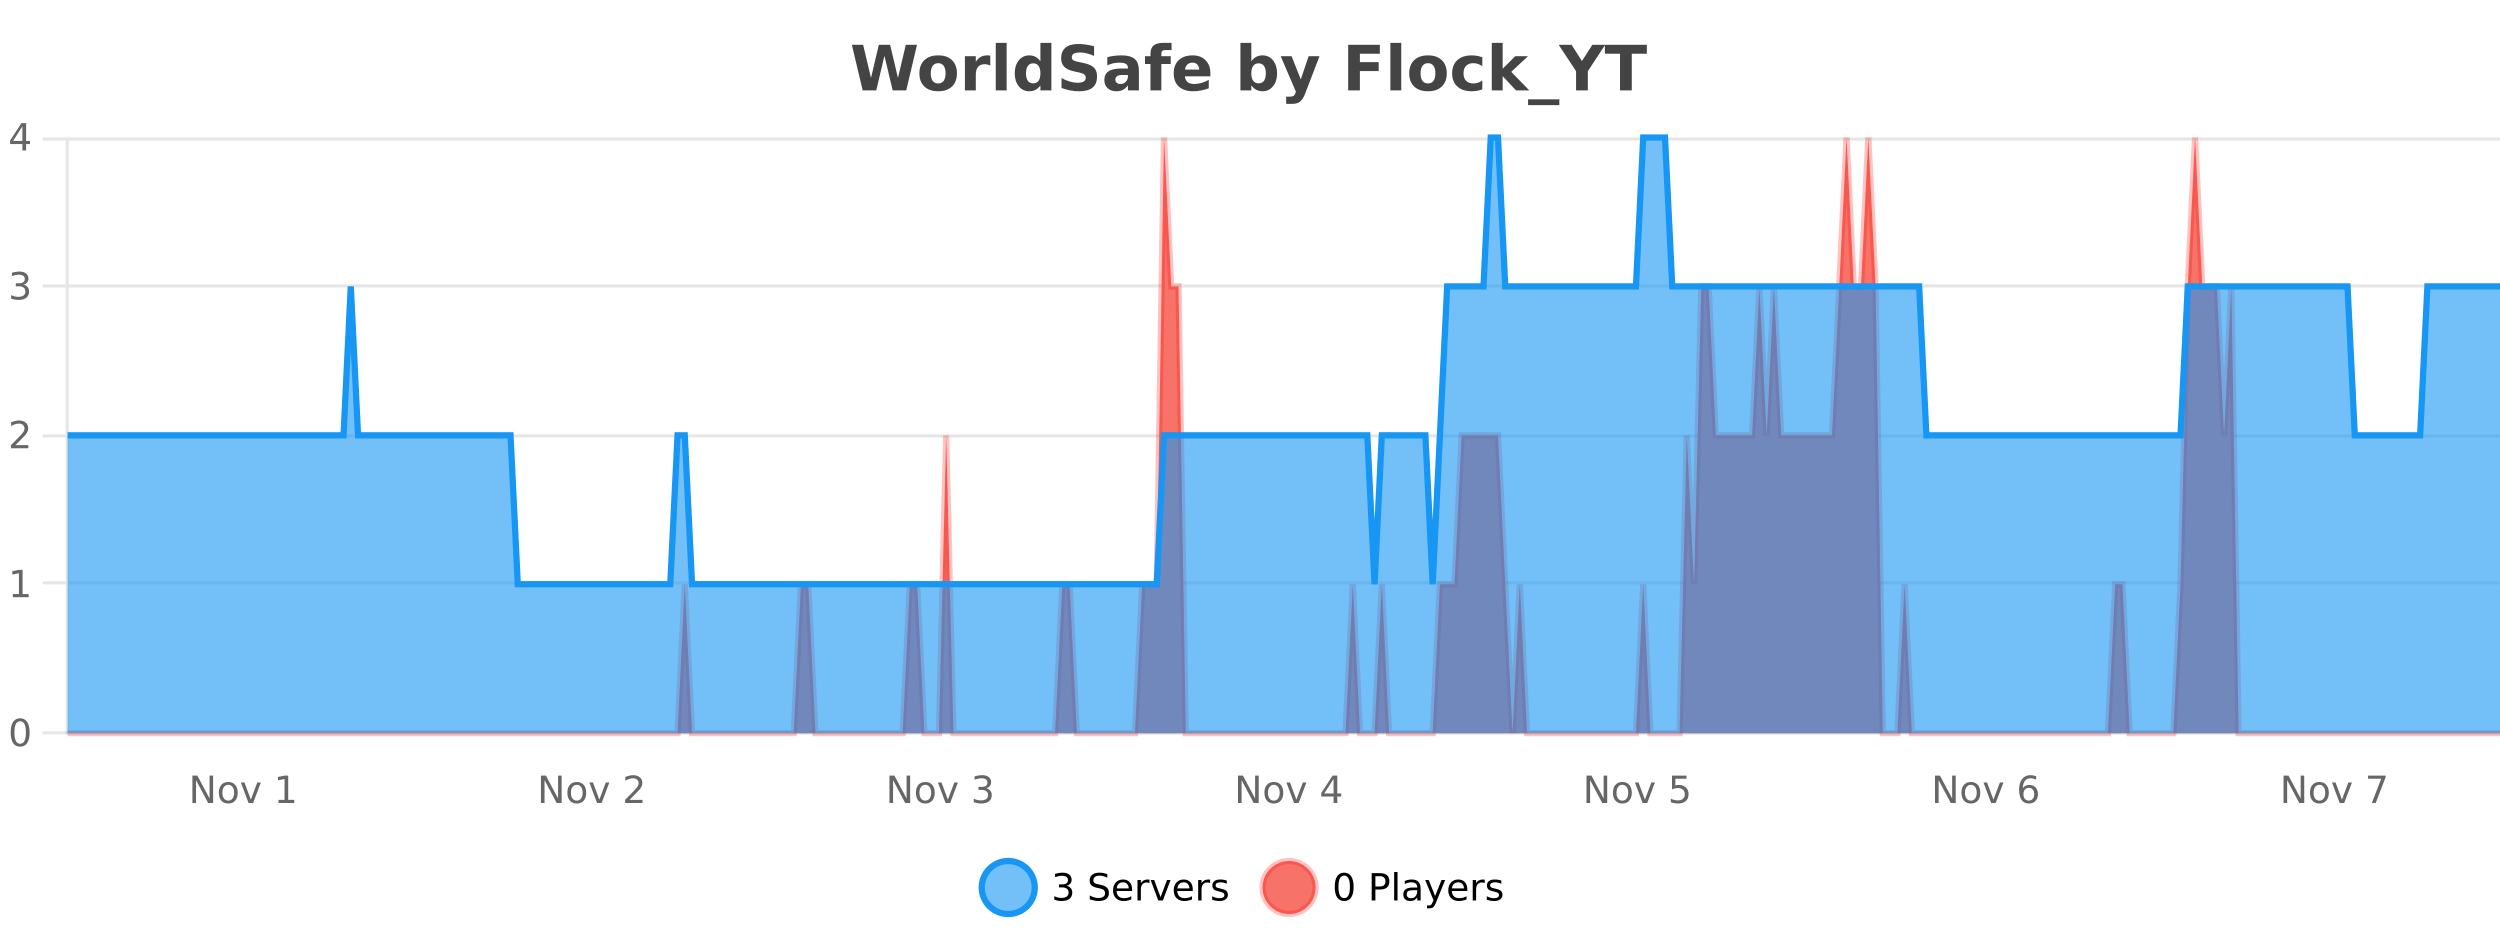 <?xml version="1.0" encoding="UTF-8"?>
<svg xmlns="http://www.w3.org/2000/svg" xmlns:xlink="http://www.w3.org/1999/xlink" width="800pt" height="300pt" viewBox="0 0 800 300" version="1.1">
<defs>
<clipPath id="clip1">
  <path d="M 285 263 L 360 263 L 360 300 L 285 300 Z M 285 263 "/>
</clipPath>
<clipPath id="clip2">
  <path d="M 375 263 L 450 263 L 450 300 L 375 300 Z M 375 263 "/>
</clipPath>
<clipPath id="clip3">
  <path d="M 21.633 44 L 800 44 L 800 234.602 L 21.633 234.602 Z M 21.633 44 "/>
</clipPath>
<clipPath id="clip4">
  <path d="M 20.633 43 L 800 43 L 800 235.602 L 20.633 235.602 Z M 20.633 43 "/>
</clipPath>
<clipPath id="clip5">
  <path d="M 21.633 44 L 800 44 L 800 234.602 L 21.633 234.602 Z M 21.633 44 "/>
</clipPath>
<clipPath id="clip6">
  <path d="M 20.633 43 L 800 43 L 800 216 L 20.633 216 Z M 20.633 43 "/>
</clipPath>
</defs>
<g id="surface2310896">
<rect x="0" y="0" width="800" height="300" style="fill:rgb(100%,100%,100%);fill-opacity:1;stroke:none;"/>
<path style="fill:none;stroke-width:1;stroke-linecap:butt;stroke-linejoin:miter;stroke:rgb(0%,0%,0%);stroke-opacity:0.098;stroke-miterlimit:10;" d="M 22 234.5 L 800 234.5 "/>
<path style="fill:none;stroke-width:1;stroke-linecap:butt;stroke-linejoin:miter;stroke:rgb(0%,0%,0%);stroke-opacity:0.098;stroke-miterlimit:10;" d="M 13.633 234.5 L 21 234.5 "/>
<path style="fill:none;stroke-width:1;stroke-linecap:butt;stroke-linejoin:miter;stroke:rgb(0%,0%,0%);stroke-opacity:0.098;stroke-miterlimit:10;" d="M 22 186.5 L 800 186.5 "/>
<path style="fill:none;stroke-width:1;stroke-linecap:butt;stroke-linejoin:miter;stroke:rgb(0%,0%,0%);stroke-opacity:0.098;stroke-miterlimit:10;" d="M 13.633 186.5 L 21 186.5 "/>
<path style="fill:none;stroke-width:1;stroke-linecap:butt;stroke-linejoin:miter;stroke:rgb(0%,0%,0%);stroke-opacity:0.098;stroke-miterlimit:10;" d="M 22 139.5 L 800 139.5 "/>
<path style="fill:none;stroke-width:1;stroke-linecap:butt;stroke-linejoin:miter;stroke:rgb(0%,0%,0%);stroke-opacity:0.098;stroke-miterlimit:10;" d="M 13.633 139.5 L 21 139.5 "/>
<path style="fill:none;stroke-width:1;stroke-linecap:butt;stroke-linejoin:miter;stroke:rgb(0%,0%,0%);stroke-opacity:0.098;stroke-miterlimit:10;" d="M 22 91.5 L 800 91.5 "/>
<path style="fill:none;stroke-width:1;stroke-linecap:butt;stroke-linejoin:miter;stroke:rgb(0%,0%,0%);stroke-opacity:0.098;stroke-miterlimit:10;" d="M 13.633 91.5 L 21 91.5 "/>
<path style="fill:none;stroke-width:1;stroke-linecap:butt;stroke-linejoin:miter;stroke:rgb(0%,0%,0%);stroke-opacity:0.098;stroke-miterlimit:10;" d="M 22 44.5 L 800 44.5 "/>
<path style="fill:none;stroke-width:1;stroke-linecap:butt;stroke-linejoin:miter;stroke:rgb(0%,0%,0%);stroke-opacity:0.098;stroke-miterlimit:10;" d="M 13.633 44.5 L 21 44.5 "/>
<path style=" stroke:none;fill-rule:nonzero;fill:rgb(9.02%,58.824%,95.294%);fill-opacity:0.6;" d="M 331.121 284 C 331.121 288.688 327.324 292.484 322.637 292.484 C 317.953 292.484 314.152 288.688 314.152 284 C 314.152 279.312 317.953 275.516 322.637 275.516 C 327.324 275.516 331.121 279.312 331.121 284 Z M 331.121 284 "/>
<g clip-path="url(#clip1)" clip-rule="nonzero">
<path style="fill:none;stroke-width:2;stroke-linecap:butt;stroke-linejoin:miter;stroke:rgb(9.02%,58.824%,95.294%);stroke-opacity:1;stroke-miterlimit:10;" d="M 331.121 284 C 331.121 288.688 327.324 292.484 322.637 292.484 C 317.953 292.484 314.152 288.688 314.152 284 C 314.152 279.312 317.953 275.516 322.637 275.516 C 327.324 275.516 331.121 279.312 331.121 284 Z M 331.121 284 "/>
</g>
<path style=" stroke:none;fill-rule:nonzero;fill:rgb(0%,0%,0%);fill-opacity:1;" d="M 341.328 283.438 C 341.891 283.562 342.328 283.82 342.641 284.203 C 342.961 284.578 343.125 285.047 343.125 285.609 C 343.125 286.477 342.828 287.148 342.234 287.625 C 341.641 288.094 340.797 288.328 339.703 288.328 C 339.336 288.328 338.957 288.289 338.562 288.219 C 338.176 288.148 337.781 288.039 337.375 287.891 L 337.375 286.75 C 337.695 286.938 338.051 287.086 338.438 287.188 C 338.832 287.281 339.242 287.328 339.672 287.328 C 340.41 287.328 340.973 287.184 341.359 286.891 C 341.754 286.602 341.953 286.172 341.953 285.609 C 341.953 285.102 341.77 284.699 341.406 284.406 C 341.039 284.117 340.539 283.969 339.906 283.969 L 338.875 283.969 L 338.875 283 L 339.953 283 C 340.523 283 340.969 282.887 341.281 282.656 C 341.594 282.418 341.75 282.078 341.75 281.641 C 341.75 281.195 341.586 280.852 341.266 280.609 C 340.953 280.371 340.5 280.25 339.906 280.25 C 339.57 280.25 339.219 280.289 338.844 280.359 C 338.477 280.422 338.07 280.527 337.625 280.672 L 337.625 279.625 C 338.082 279.5 338.504 279.406 338.891 279.344 C 339.285 279.281 339.656 279.25 340 279.25 C 340.906 279.25 341.617 279.453 342.141 279.859 C 342.66 280.266 342.922 280.82 342.922 281.516 C 342.922 282.008 342.781 282.418 342.5 282.75 C 342.227 283.086 341.836 283.312 341.328 283.438 Z M 354.32 279.688 L 354.32 280.844 C 353.871 280.637 353.445 280.48 353.039 280.375 C 352.641 280.262 352.262 280.203 351.898 280.203 C 351.25 280.203 350.75 280.328 350.398 280.578 C 350.055 280.828 349.883 281.188 349.883 281.656 C 349.883 282.043 349.996 282.336 350.227 282.531 C 350.453 282.73 350.898 282.887 351.555 283 L 352.258 283.156 C 353.141 283.324 353.793 283.621 354.211 284.047 C 354.637 284.465 354.852 285.027 354.852 285.734 C 354.852 286.59 354.562 287.234 353.992 287.672 C 353.43 288.109 352.594 288.328 351.492 288.328 C 351.086 288.328 350.648 288.281 350.18 288.188 C 349.711 288.094 349.227 287.953 348.727 287.766 L 348.727 286.547 C 349.203 286.82 349.672 287.023 350.133 287.156 C 350.602 287.293 351.055 287.359 351.492 287.359 C 352.168 287.359 352.688 287.23 353.055 286.969 C 353.43 286.699 353.617 286.32 353.617 285.828 C 353.617 285.402 353.48 285.07 353.211 284.828 C 352.949 284.578 352.516 284.398 351.914 284.281 L 351.195 284.141 C 350.309 283.965 349.668 283.688 349.273 283.312 C 348.887 282.938 348.695 282.418 348.695 281.75 C 348.695 280.969 348.965 280.359 349.508 279.922 C 350.047 279.477 350.797 279.25 351.758 279.25 C 352.172 279.25 352.59 279.289 353.008 279.359 C 353.434 279.434 353.871 279.543 354.32 279.688 Z M 362.266 284.609 L 362.266 285.125 L 357.297 285.125 C 357.348 285.875 357.57 286.445 357.969 286.828 C 358.375 287.215 358.93 287.406 359.641 287.406 C 360.055 287.406 360.457 287.359 360.844 287.266 C 361.238 287.164 361.629 287.008 362.016 286.797 L 362.016 287.828 C 361.617 287.984 361.219 288.105 360.812 288.188 C 360.406 288.281 359.992 288.328 359.578 288.328 C 358.535 288.328 357.707 288.027 357.094 287.422 C 356.477 286.809 356.172 285.98 356.172 284.938 C 356.172 283.867 356.461 283.016 357.047 282.391 C 357.629 281.758 358.41 281.438 359.391 281.438 C 360.273 281.438 360.973 281.727 361.484 282.297 C 362.004 282.859 362.266 283.633 362.266 284.609 Z M 361.188 284.281 C 361.176 283.699 361.008 283.23 360.688 282.875 C 360.363 282.523 359.938 282.344 359.406 282.344 C 358.801 282.344 358.316 282.516 357.953 282.859 C 357.598 283.203 357.395 283.684 357.344 284.297 Z M 367.836 282.594 C 367.711 282.531 367.574 282.484 367.43 282.453 C 367.293 282.414 367.137 282.391 366.961 282.391 C 366.355 282.391 365.887 282.59 365.555 282.984 C 365.23 283.383 365.07 283.953 365.07 284.703 L 365.07 288.156 L 363.992 288.156 L 363.992 281.594 L 365.07 281.594 L 365.07 282.609 C 365.297 282.215 365.594 281.922 365.961 281.734 C 366.324 281.539 366.766 281.438 367.289 281.438 C 367.359 281.438 367.438 281.445 367.523 281.453 C 367.617 281.465 367.715 281.48 367.82 281.5 Z M 368.195 281.594 L 369.336 281.594 L 371.383 287.094 L 373.445 281.594 L 374.586 281.594 L 372.117 288.156 L 370.648 288.156 Z M 381.688 284.609 L 381.688 285.125 L 376.719 285.125 C 376.77 285.875 376.992 286.445 377.391 286.828 C 377.797 287.215 378.352 287.406 379.062 287.406 C 379.477 287.406 379.879 287.359 380.266 287.266 C 380.66 287.164 381.051 287.008 381.438 286.797 L 381.438 287.828 C 381.039 287.984 380.641 288.105 380.234 288.188 C 379.828 288.281 379.414 288.328 379 288.328 C 377.957 288.328 377.129 288.027 376.516 287.422 C 375.898 286.809 375.594 285.98 375.594 284.938 C 375.594 283.867 375.883 283.016 376.469 282.391 C 377.051 281.758 377.832 281.438 378.812 281.438 C 379.695 281.438 380.395 281.727 380.906 282.297 C 381.426 282.859 381.688 283.633 381.688 284.609 Z M 380.609 284.281 C 380.598 283.699 380.43 283.23 380.109 282.875 C 379.785 282.523 379.359 282.344 378.828 282.344 C 378.223 282.344 377.738 282.516 377.375 282.859 C 377.02 283.203 376.816 283.684 376.766 284.297 Z M 387.258 282.594 C 387.133 282.531 386.996 282.484 386.852 282.453 C 386.715 282.414 386.559 282.391 386.383 282.391 C 385.777 282.391 385.309 282.59 384.977 282.984 C 384.652 283.383 384.492 283.953 384.492 284.703 L 384.492 288.156 L 383.414 288.156 L 383.414 281.594 L 384.492 281.594 L 384.492 282.609 C 384.719 282.215 385.016 281.922 385.383 281.734 C 385.746 281.539 386.188 281.438 386.711 281.438 C 386.781 281.438 386.859 281.445 386.945 281.453 C 387.039 281.465 387.137 281.48 387.242 281.5 Z M 392.562 281.781 L 392.562 282.812 C 392.258 282.656 391.941 282.543 391.609 282.469 C 391.285 282.387 390.945 282.344 390.594 282.344 C 390.062 282.344 389.66 282.43 389.391 282.594 C 389.117 282.75 388.984 282.996 388.984 283.328 C 388.984 283.578 389.078 283.777 389.266 283.922 C 389.461 284.059 389.852 284.188 390.438 284.312 L 390.797 284.406 C 391.566 284.562 392.113 284.793 392.438 285.094 C 392.758 285.398 392.922 285.812 392.922 286.344 C 392.922 286.961 392.676 287.445 392.188 287.797 C 391.707 288.152 391.047 288.328 390.203 288.328 C 389.848 288.328 389.477 288.289 389.094 288.219 C 388.719 288.156 388.32 288.059 387.906 287.922 L 387.906 286.797 C 388.301 287.008 388.691 287.164 389.078 287.266 C 389.461 287.371 389.848 287.422 390.234 287.422 C 390.734 287.422 391.117 287.34 391.391 287.172 C 391.672 286.996 391.812 286.746 391.812 286.422 C 391.812 286.133 391.711 285.906 391.516 285.75 C 391.316 285.594 390.883 285.445 390.219 285.297 L 389.844 285.219 C 389.176 285.074 388.691 284.855 388.391 284.562 C 388.098 284.273 387.953 283.875 387.953 283.375 C 387.953 282.75 388.172 282.273 388.609 281.938 C 389.047 281.605 389.664 281.438 390.469 281.438 C 390.863 281.438 391.238 281.469 391.594 281.531 C 391.945 281.586 392.27 281.668 392.562 281.781 Z M 332.637 277.016 "/>
<path style=" stroke:none;fill-rule:nonzero;fill:rgb(96.863%,44.706%,40.784%);fill-opacity:1;" d="M 420.988 284 C 420.988 288.688 417.191 292.484 412.504 292.484 C 407.82 292.484 404.02 288.688 404.02 284 C 404.02 279.312 407.82 275.516 412.504 275.516 C 417.191 275.516 420.988 279.312 420.988 284 Z M 420.988 284 "/>
<g clip-path="url(#clip2)" clip-rule="nonzero">
<path style="fill:none;stroke-width:2;stroke-linecap:butt;stroke-linejoin:miter;stroke:rgb(100%,4.706%,0%);stroke-opacity:0.247;stroke-miterlimit:10;" d="M 420.988 284 C 420.988 288.688 417.191 292.484 412.504 292.484 C 407.82 292.484 404.02 288.688 404.02 284 C 404.02 279.312 407.82 275.516 412.504 275.516 C 417.191 275.516 420.988 279.312 420.988 284 Z M 420.988 284 "/>
</g>
<path style=" stroke:none;fill-rule:nonzero;fill:rgb(0%,0%,0%);fill-opacity:1;" d="M 430.133 280.188 C 429.527 280.188 429.07 280.492 428.758 281.094 C 428.453 281.688 428.305 282.59 428.305 283.797 C 428.305 284.996 428.453 285.898 428.758 286.5 C 429.07 287.094 429.527 287.391 430.133 287.391 C 430.746 287.391 431.203 287.094 431.508 286.5 C 431.82 285.898 431.977 284.996 431.977 283.797 C 431.977 282.59 431.82 281.688 431.508 281.094 C 431.203 280.492 430.746 280.188 430.133 280.188 Z M 430.133 279.25 C 431.109 279.25 431.859 279.641 432.383 280.422 C 432.902 281.195 433.164 282.32 433.164 283.797 C 433.164 285.266 432.902 286.391 432.383 287.172 C 431.859 287.945 431.109 288.328 430.133 288.328 C 429.152 288.328 428.402 287.945 427.883 287.172 C 427.371 286.391 427.117 285.266 427.117 283.797 C 427.117 282.32 427.371 281.195 427.883 280.422 C 428.402 279.641 429.152 279.25 430.133 279.25 Z M 440.125 280.375 L 440.125 283.672 L 441.609 283.672 C 442.16 283.672 442.586 283.531 442.891 283.25 C 443.191 282.961 443.344 282.547 443.344 282.016 C 443.344 281.496 443.191 281.094 442.891 280.812 C 442.586 280.523 442.16 280.375 441.609 280.375 Z M 438.938 279.406 L 441.609 279.406 C 442.598 279.406 443.344 279.633 443.844 280.078 C 444.344 280.516 444.594 281.164 444.594 282.016 C 444.594 282.883 444.344 283.539 443.844 283.984 C 443.344 284.422 442.598 284.641 441.609 284.641 L 440.125 284.641 L 440.125 288.156 L 438.938 288.156 Z M 446.129 279.031 L 447.207 279.031 L 447.207 288.156 L 446.129 288.156 Z M 452.445 284.859 C 451.578 284.859 450.977 284.961 450.633 285.156 C 450.297 285.355 450.133 285.695 450.133 286.172 C 450.133 286.559 450.258 286.867 450.508 287.094 C 450.766 287.312 451.109 287.422 451.539 287.422 C 452.141 287.422 452.621 287.215 452.977 286.797 C 453.34 286.371 453.523 285.805 453.523 285.094 L 453.523 284.859 Z M 454.602 284.406 L 454.602 288.156 L 453.523 288.156 L 453.523 287.156 C 453.273 287.555 452.965 287.852 452.602 288.047 C 452.234 288.234 451.789 288.328 451.258 288.328 C 450.578 288.328 450.043 288.141 449.648 287.766 C 449.25 287.383 449.055 286.875 449.055 286.25 C 449.055 285.512 449.297 284.953 449.789 284.578 C 450.289 284.203 451.027 284.016 452.008 284.016 L 453.523 284.016 L 453.523 283.906 C 453.523 283.406 453.355 283.023 453.023 282.75 C 452.699 282.48 452.246 282.344 451.664 282.344 C 451.289 282.344 450.918 282.391 450.555 282.484 C 450.199 282.578 449.859 282.715 449.539 282.891 L 449.539 281.891 C 449.934 281.734 450.312 281.621 450.68 281.547 C 451.055 281.477 451.418 281.438 451.773 281.438 C 452.719 281.438 453.43 281.684 453.898 282.172 C 454.367 282.664 454.602 283.406 454.602 284.406 Z M 459.551 288.766 C 459.246 289.547 458.949 290.055 458.66 290.297 C 458.367 290.535 457.98 290.656 457.504 290.656 L 456.645 290.656 L 456.645 289.75 L 457.27 289.75 C 457.57 289.75 457.801 289.676 457.957 289.531 C 458.121 289.395 458.305 289.066 458.504 288.547 L 458.707 288.047 L 456.051 281.594 L 457.191 281.594 L 459.238 286.719 L 461.301 281.594 L 462.441 281.594 Z M 469.543 284.609 L 469.543 285.125 L 464.574 285.125 C 464.625 285.875 464.848 286.445 465.246 286.828 C 465.652 287.215 466.207 287.406 466.918 287.406 C 467.332 287.406 467.734 287.359 468.121 287.266 C 468.516 287.164 468.906 287.008 469.293 286.797 L 469.293 287.828 C 468.895 287.984 468.496 288.105 468.09 288.188 C 467.684 288.281 467.27 288.328 466.855 288.328 C 465.812 288.328 464.984 288.027 464.371 287.422 C 463.754 286.809 463.449 285.98 463.449 284.938 C 463.449 283.867 463.738 283.016 464.324 282.391 C 464.906 281.758 465.688 281.438 466.668 281.438 C 467.551 281.438 468.25 281.727 468.762 282.297 C 469.281 282.859 469.543 283.633 469.543 284.609 Z M 468.465 284.281 C 468.453 283.699 468.285 283.23 467.965 282.875 C 467.641 282.523 467.215 282.344 466.684 282.344 C 466.078 282.344 465.594 282.516 465.23 282.859 C 464.875 283.203 464.672 283.684 464.621 284.297 Z M 475.113 282.594 C 474.988 282.531 474.852 282.484 474.707 282.453 C 474.57 282.414 474.414 282.391 474.238 282.391 C 473.633 282.391 473.164 282.59 472.832 282.984 C 472.508 283.383 472.348 283.953 472.348 284.703 L 472.348 288.156 L 471.27 288.156 L 471.27 281.594 L 472.348 281.594 L 472.348 282.609 C 472.574 282.215 472.871 281.922 473.238 281.734 C 473.602 281.539 474.043 281.438 474.566 281.438 C 474.637 281.438 474.715 281.445 474.801 281.453 C 474.895 281.465 474.992 281.48 475.098 281.5 Z M 480.422 281.781 L 480.422 282.812 C 480.117 282.656 479.801 282.543 479.469 282.469 C 479.145 282.387 478.805 282.344 478.453 282.344 C 477.922 282.344 477.52 282.43 477.25 282.594 C 476.977 282.75 476.844 282.996 476.844 283.328 C 476.844 283.578 476.938 283.777 477.125 283.922 C 477.32 284.059 477.711 284.188 478.297 284.312 L 478.656 284.406 C 479.426 284.562 479.973 284.793 480.297 285.094 C 480.617 285.398 480.781 285.812 480.781 286.344 C 480.781 286.961 480.535 287.445 480.047 287.797 C 479.566 288.152 478.906 288.328 478.062 288.328 C 477.707 288.328 477.336 288.289 476.953 288.219 C 476.578 288.156 476.18 288.059 475.766 287.922 L 475.766 286.797 C 476.16 287.008 476.551 287.164 476.938 287.266 C 477.32 287.371 477.707 287.422 478.094 287.422 C 478.594 287.422 478.977 287.34 479.25 287.172 C 479.531 286.996 479.672 286.746 479.672 286.422 C 479.672 286.133 479.57 285.906 479.375 285.75 C 479.176 285.594 478.742 285.445 478.078 285.297 L 477.703 285.219 C 477.035 285.074 476.551 284.855 476.25 284.562 C 475.957 284.273 475.812 283.875 475.812 283.375 C 475.812 282.75 476.031 282.273 476.469 281.938 C 476.906 281.605 477.523 281.438 478.328 281.438 C 478.723 281.438 479.098 281.469 479.453 281.531 C 479.805 281.586 480.129 281.668 480.422 281.781 Z M 422.504 277.016 "/>
<path style=" stroke:none;fill-rule:nonzero;fill:rgb(26.667%,26.667%,26.667%);fill-opacity:1;" d="M 272.594 14.344 L 276.203 14.344 L 278.719 24.938 L 281.219 14.344 L 284.844 14.344 L 287.344 24.938 L 289.859 14.344 L 293.438 14.344 L 290 28.922 L 285.656 28.922 L 283.016 17.844 L 280.406 28.922 L 276.062 28.922 Z M 300.238 20.219 C 299.457 20.219 298.863 20.5 298.457 21.062 C 298.051 21.617 297.848 22.418 297.848 23.469 C 297.848 24.512 298.051 25.312 298.457 25.875 C 298.863 26.43 299.457 26.703 300.238 26.703 C 300.996 26.703 301.574 26.43 301.973 25.875 C 302.379 25.312 302.582 24.512 302.582 23.469 C 302.582 22.418 302.379 21.617 301.973 21.062 C 301.574 20.5 300.996 20.219 300.238 20.219 Z M 300.238 17.719 C 302.113 17.719 303.574 18.23 304.629 19.25 C 305.691 20.262 306.223 21.668 306.223 23.469 C 306.223 25.262 305.691 26.668 304.629 27.688 C 303.574 28.699 302.113 29.203 300.238 29.203 C 298.34 29.203 296.863 28.699 295.801 27.688 C 294.738 26.668 294.207 25.262 294.207 23.469 C 294.207 21.668 294.738 20.262 295.801 19.25 C 296.863 18.23 298.34 17.719 300.238 17.719 Z M 316.898 20.969 C 316.586 20.824 316.277 20.719 315.977 20.656 C 315.672 20.586 315.371 20.547 315.07 20.547 C 314.164 20.547 313.465 20.836 312.977 21.406 C 312.496 21.98 312.258 22.805 312.258 23.875 L 312.258 28.922 L 308.773 28.922 L 308.773 17.984 L 312.258 17.984 L 312.258 19.781 C 312.703 19.062 313.219 18.543 313.805 18.219 C 314.387 17.887 315.086 17.719 315.898 17.719 C 316.023 17.719 316.152 17.727 316.289 17.734 C 316.422 17.746 316.621 17.766 316.883 17.797 Z M 318.641 13.719 L 322.125 13.719 L 322.125 28.922 L 318.641 28.922 Z M 332.93 19.578 L 332.93 13.719 L 336.445 13.719 L 336.445 28.922 L 332.93 28.922 L 332.93 27.344 C 332.449 27.992 331.918 28.465 331.336 28.766 C 330.75 29.055 330.078 29.203 329.32 29.203 C 327.977 29.203 326.871 28.668 326.008 27.594 C 325.141 26.523 324.711 25.148 324.711 23.469 C 324.711 21.781 325.141 20.402 326.008 19.328 C 326.871 18.258 327.977 17.719 329.32 17.719 C 330.078 17.719 330.75 17.871 331.336 18.172 C 331.918 18.477 332.449 18.945 332.93 19.578 Z M 330.617 26.672 C 331.367 26.672 331.938 26.402 332.336 25.859 C 332.73 25.309 332.93 24.512 332.93 23.469 C 332.93 22.43 332.73 21.637 332.336 21.094 C 331.938 20.543 331.367 20.266 330.617 20.266 C 329.875 20.266 329.309 20.543 328.914 21.094 C 328.516 21.637 328.32 22.43 328.32 23.469 C 328.32 24.512 328.516 25.309 328.914 25.859 C 329.309 26.402 329.875 26.672 330.617 26.672 Z M 350.109 14.797 L 350.109 17.891 C 349.305 17.527 348.523 17.258 347.766 17.078 C 347.004 16.891 346.285 16.797 345.609 16.797 C 344.711 16.797 344.047 16.922 343.609 17.172 C 343.18 17.422 342.969 17.809 342.969 18.328 C 342.969 18.715 343.113 19.016 343.406 19.234 C 343.695 19.453 344.223 19.641 344.984 19.797 L 346.578 20.125 C 348.203 20.449 349.352 20.945 350.031 21.609 C 350.719 22.277 351.062 23.219 351.062 24.438 C 351.062 26.043 350.582 27.242 349.625 28.031 C 348.676 28.812 347.223 29.203 345.266 29.203 C 344.336 29.203 343.406 29.113 342.469 28.938 C 341.539 28.762 340.613 28.5 339.688 28.156 L 339.688 24.984 C 340.613 25.484 341.508 25.859 342.375 26.109 C 343.25 26.359 344.094 26.484 344.906 26.484 C 345.727 26.484 346.352 26.352 346.781 26.078 C 347.219 25.797 347.438 25.402 347.438 24.891 C 347.438 24.445 347.285 24.094 346.984 23.844 C 346.691 23.594 346.102 23.371 345.219 23.172 L 343.766 22.859 C 342.305 22.547 341.238 22.055 340.562 21.375 C 339.895 20.688 339.562 19.762 339.562 18.594 C 339.562 17.148 340.031 16.031 340.969 15.25 C 341.906 14.469 343.254 14.078 345.016 14.078 C 345.816 14.078 346.641 14.141 347.484 14.266 C 348.328 14.383 349.203 14.559 350.109 14.797 Z M 359.105 24 C 358.375 24 357.828 24.125 357.465 24.375 C 357.098 24.617 356.918 24.98 356.918 25.469 C 356.918 25.906 357.062 26.25 357.355 26.5 C 357.656 26.75 358.066 26.875 358.59 26.875 C 359.246 26.875 359.797 26.641 360.246 26.172 C 360.703 25.703 360.934 25.117 360.934 24.406 L 360.934 24 Z M 364.449 22.688 L 364.449 28.922 L 360.934 28.922 L 360.934 27.297 C 360.465 27.965 359.934 28.449 359.34 28.75 C 358.754 29.051 358.043 29.203 357.199 29.203 C 356.074 29.203 355.156 28.875 354.449 28.219 C 353.738 27.555 353.387 26.695 353.387 25.641 C 353.387 24.359 353.824 23.422 354.699 22.828 C 355.582 22.227 356.973 21.922 358.871 21.922 L 360.934 21.922 L 360.934 21.641 C 360.934 21.09 360.715 20.688 360.277 20.438 C 359.84 20.18 359.156 20.047 358.23 20.047 C 357.48 20.047 356.781 20.125 356.137 20.281 C 355.488 20.43 354.891 20.648 354.34 20.938 L 354.34 18.281 C 355.09 18.094 355.84 17.953 356.59 17.859 C 357.348 17.766 358.109 17.719 358.871 17.719 C 360.84 17.719 362.262 18.109 363.137 18.891 C 364.012 19.664 364.449 20.93 364.449 22.688 Z M 374.898 13.719 L 374.898 16.016 L 372.961 16.016 C 372.469 16.016 372.125 16.109 371.93 16.297 C 371.73 16.477 371.633 16.781 371.633 17.219 L 371.633 17.984 L 374.633 17.984 L 374.633 20.484 L 371.633 20.484 L 371.633 28.922 L 368.148 28.922 L 368.148 20.484 L 366.398 20.484 L 366.398 17.984 L 368.148 17.984 L 368.148 17.219 C 368.148 16.031 368.477 15.152 369.133 14.578 C 369.797 14.008 370.828 13.719 372.227 13.719 Z M 387.32 23.422 L 387.32 24.422 L 379.148 24.422 C 379.23 25.246 379.527 25.859 380.039 26.266 C 380.547 26.672 381.258 26.875 382.164 26.875 C 382.902 26.875 383.656 26.766 384.43 26.547 C 385.199 26.328 385.992 26 386.805 25.562 L 386.805 28.25 C 385.98 28.562 385.152 28.797 384.32 28.953 C 383.496 29.117 382.672 29.203 381.852 29.203 C 379.871 29.203 378.328 28.703 377.227 27.703 C 376.133 26.695 375.586 25.281 375.586 23.469 C 375.586 21.68 376.121 20.273 377.195 19.25 C 378.277 18.23 379.762 17.719 381.648 17.719 C 383.367 17.719 384.742 18.242 385.773 19.281 C 386.805 20.312 387.32 21.695 387.32 23.422 Z M 383.727 22.266 C 383.727 21.602 383.531 21.062 383.148 20.656 C 382.762 20.25 382.258 20.047 381.633 20.047 C 380.953 20.047 380.402 20.242 379.977 20.625 C 379.559 21 379.297 21.547 379.195 22.266 Z M 402.75 26.672 C 403.5 26.672 404.07 26.402 404.469 25.859 C 404.863 25.309 405.062 24.512 405.062 23.469 C 405.062 22.43 404.863 21.637 404.469 21.094 C 404.07 20.543 403.5 20.266 402.75 20.266 C 402 20.266 401.422 20.543 401.016 21.094 C 400.617 21.637 400.422 22.43 400.422 23.469 C 400.422 24.5 400.617 25.293 401.016 25.844 C 401.422 26.398 402 26.672 402.75 26.672 Z M 400.422 19.578 C 400.91 18.945 401.445 18.477 402.031 18.172 C 402.613 17.871 403.285 17.719 404.047 17.719 C 405.398 17.719 406.508 18.258 407.375 19.328 C 408.238 20.402 408.672 21.781 408.672 23.469 C 408.672 25.148 408.238 26.523 407.375 27.594 C 406.508 28.668 405.398 29.203 404.047 29.203 C 403.285 29.203 402.613 29.051 402.031 28.75 C 401.445 28.449 400.91 27.98 400.422 27.344 L 400.422 28.922 L 396.938 28.922 L 396.938 13.719 L 400.422 13.719 Z M 409.82 17.984 L 413.305 17.984 L 416.258 25.406 L 418.758 17.984 L 422.242 17.984 L 417.648 29.953 C 417.188 31.172 416.648 32.02 416.023 32.5 C 415.406 32.988 414.602 33.234 413.602 33.234 L 411.57 33.234 L 411.57 30.938 L 412.664 30.938 C 413.258 30.938 413.688 30.844 413.961 30.656 C 414.23 30.469 414.438 30.129 414.586 29.641 L 414.695 29.344 Z M 431.414 14.344 L 441.555 14.344 L 441.555 17.188 L 435.164 17.188 L 435.164 19.891 L 441.18 19.891 L 441.18 22.734 L 435.164 22.734 L 435.164 28.922 L 431.414 28.922 Z M 444.918 13.719 L 448.402 13.719 L 448.402 28.922 L 444.918 28.922 Z M 456.977 20.219 C 456.195 20.219 455.602 20.5 455.195 21.062 C 454.789 21.617 454.586 22.418 454.586 23.469 C 454.586 24.512 454.789 25.312 455.195 25.875 C 455.602 26.43 456.195 26.703 456.977 26.703 C 457.734 26.703 458.312 26.43 458.711 25.875 C 459.117 25.312 459.32 24.512 459.32 23.469 C 459.32 22.418 459.117 21.617 458.711 21.062 C 458.312 20.5 457.734 20.219 456.977 20.219 Z M 456.977 17.719 C 458.852 17.719 460.312 18.23 461.367 19.25 C 462.43 20.262 462.961 21.668 462.961 23.469 C 462.961 25.262 462.43 26.668 461.367 27.688 C 460.312 28.699 458.852 29.203 456.977 29.203 C 455.078 29.203 453.602 28.699 452.539 27.688 C 451.477 26.668 450.945 25.262 450.945 23.469 C 450.945 21.668 451.477 20.262 452.539 19.25 C 453.602 18.23 455.078 17.719 456.977 17.719 Z M 474.344 18.328 L 474.344 21.172 C 473.875 20.852 473.398 20.609 472.922 20.453 C 472.441 20.297 471.941 20.219 471.422 20.219 C 470.453 20.219 469.691 20.508 469.141 21.078 C 468.598 21.641 468.328 22.438 468.328 23.469 C 468.328 24.492 468.598 25.289 469.141 25.859 C 469.691 26.422 470.453 26.703 471.422 26.703 C 471.973 26.703 472.492 26.625 472.984 26.469 C 473.473 26.305 473.926 26.059 474.344 25.734 L 474.344 28.594 C 473.801 28.805 473.25 28.953 472.688 29.047 C 472.125 29.148 471.555 29.203 470.984 29.203 C 469.016 29.203 467.473 28.699 466.359 27.688 C 465.242 26.68 464.688 25.273 464.688 23.469 C 464.688 21.656 465.242 20.246 466.359 19.234 C 467.473 18.227 469.016 17.719 470.984 17.719 C 471.555 17.719 472.117 17.773 472.672 17.875 C 473.234 17.969 473.789 18.121 474.344 18.328 Z M 477.367 13.719 L 480.852 13.719 L 480.852 22 L 484.883 17.984 L 488.945 17.984 L 483.602 23 L 489.367 28.922 L 485.117 28.922 L 480.852 24.359 L 480.852 28.922 L 477.367 28.922 Z M 498.984 31.781 L 498.984 33.641 L 488.984 33.641 L 488.984 31.781 Z M 498.781 14.344 L 502.906 14.344 L 506.219 19.531 L 509.547 14.344 L 513.656 14.344 L 508.109 22.781 L 508.109 28.922 L 504.344 28.922 L 504.344 22.781 Z M 513.559 14.344 L 526.996 14.344 L 526.996 17.188 L 522.168 17.188 L 522.168 28.922 L 518.402 28.922 L 518.402 17.188 L 513.559 17.188 Z M 272 10.359 "/>
<path style="fill:none;stroke-width:1;stroke-linecap:butt;stroke-linejoin:miter;stroke:rgb(0%,0%,0%);stroke-opacity:0.098;stroke-miterlimit:10;" d="M 21 234.5 L 801 234.5 "/>
<path style=" stroke:none;fill-rule:nonzero;fill:rgb(40%,40%,40%);fill-opacity:1;" d="M 61.57 248.203 L 63.164 248.203 L 67.055 255.516 L 67.055 248.203 L 68.195 248.203 L 68.195 256.953 L 66.602 256.953 L 62.727 249.641 L 62.727 256.953 L 61.57 256.953 Z M 73.047 251.141 C 72.473 251.141 72.016 251.371 71.672 251.828 C 71.336 252.277 71.172 252.891 71.172 253.672 C 71.172 254.465 71.336 255.086 71.672 255.531 C 72.004 255.98 72.461 256.203 73.047 256.203 C 73.617 256.203 74.07 255.98 74.406 255.531 C 74.75 255.074 74.922 254.453 74.922 253.672 C 74.922 252.902 74.75 252.289 74.406 251.828 C 74.07 251.371 73.617 251.141 73.047 251.141 Z M 73.047 250.234 C 73.984 250.234 74.719 250.543 75.25 251.156 C 75.789 251.762 76.062 252.602 76.062 253.672 C 76.062 254.746 75.789 255.59 75.25 256.203 C 74.719 256.82 73.984 257.125 73.047 257.125 C 72.109 257.125 71.367 256.82 70.828 256.203 C 70.297 255.59 70.031 254.746 70.031 253.672 C 70.031 252.602 70.297 251.762 70.828 251.156 C 71.367 250.543 72.109 250.234 73.047 250.234 Z M 77.078 250.391 L 78.219 250.391 L 80.266 255.891 L 82.328 250.391 L 83.469 250.391 L 81 256.953 L 79.531 256.953 Z M 89.117 255.953 L 91.055 255.953 L 91.055 249.281 L 88.945 249.703 L 88.945 248.625 L 91.039 248.203 L 92.227 248.203 L 92.227 255.953 L 94.164 255.953 L 94.164 256.953 L 89.117 256.953 Z M 60.398 245.816 "/>
<path style=" stroke:none;fill-rule:nonzero;fill:rgb(40%,40%,40%);fill-opacity:1;" d="M 173.098 248.203 L 174.691 248.203 L 178.582 255.516 L 178.582 248.203 L 179.723 248.203 L 179.723 256.953 L 178.129 256.953 L 174.254 249.641 L 174.254 256.953 L 173.098 256.953 Z M 184.574 251.141 C 184 251.141 183.543 251.371 183.199 251.828 C 182.863 252.277 182.699 252.891 182.699 253.672 C 182.699 254.465 182.863 255.086 183.199 255.531 C 183.531 255.98 183.988 256.203 184.574 256.203 C 185.145 256.203 185.598 255.98 185.934 255.531 C 186.277 255.074 186.449 254.453 186.449 253.672 C 186.449 252.902 186.277 252.289 185.934 251.828 C 185.598 251.371 185.145 251.141 184.574 251.141 Z M 184.574 250.234 C 185.512 250.234 186.246 250.543 186.777 251.156 C 187.316 251.762 187.59 252.602 187.59 253.672 C 187.59 254.746 187.316 255.59 186.777 256.203 C 186.246 256.82 185.512 257.125 184.574 257.125 C 183.637 257.125 182.895 256.82 182.355 256.203 C 181.824 255.59 181.559 254.746 181.559 253.672 C 181.559 252.602 181.824 251.762 182.355 251.156 C 182.895 250.543 183.637 250.234 184.574 250.234 Z M 188.602 250.391 L 189.742 250.391 L 191.789 255.891 L 193.852 250.391 L 194.992 250.391 L 192.523 256.953 L 191.055 256.953 Z M 201.457 255.953 L 205.598 255.953 L 205.598 256.953 L 200.035 256.953 L 200.035 255.953 C 200.48 255.496 201.09 254.875 201.863 254.094 C 202.645 253.305 203.133 252.793 203.332 252.562 C 203.715 252.148 203.98 251.793 204.129 251.5 C 204.285 251.199 204.363 250.906 204.363 250.625 C 204.363 250.156 204.195 249.777 203.863 249.484 C 203.539 249.195 203.117 249.047 202.598 249.047 C 202.223 249.047 201.824 249.109 201.41 249.234 C 201.004 249.359 200.566 249.559 200.098 249.828 L 200.098 248.625 C 200.574 248.438 201.02 248.297 201.426 248.203 C 201.84 248.102 202.223 248.047 202.566 248.047 C 203.473 248.047 204.195 248.277 204.738 248.734 C 205.277 249.184 205.551 249.789 205.551 250.547 C 205.551 250.902 205.48 251.242 205.348 251.562 C 205.211 251.887 204.965 252.266 204.613 252.703 C 204.508 252.82 204.195 253.148 203.676 253.688 C 203.152 254.23 202.414 254.984 201.457 255.953 Z M 171.926 245.816 "/>
<path style=" stroke:none;fill-rule:nonzero;fill:rgb(40%,40%,40%);fill-opacity:1;" d="M 284.625 248.203 L 286.219 248.203 L 290.109 255.516 L 290.109 248.203 L 291.25 248.203 L 291.25 256.953 L 289.656 256.953 L 285.781 249.641 L 285.781 256.953 L 284.625 256.953 Z M 296.102 251.141 C 295.527 251.141 295.07 251.371 294.727 251.828 C 294.391 252.277 294.227 252.891 294.227 253.672 C 294.227 254.465 294.391 255.086 294.727 255.531 C 295.059 255.98 295.516 256.203 296.102 256.203 C 296.672 256.203 297.125 255.98 297.461 255.531 C 297.805 255.074 297.977 254.453 297.977 253.672 C 297.977 252.902 297.805 252.289 297.461 251.828 C 297.125 251.371 296.672 251.141 296.102 251.141 Z M 296.102 250.234 C 297.039 250.234 297.773 250.543 298.305 251.156 C 298.844 251.762 299.117 252.602 299.117 253.672 C 299.117 254.746 298.844 255.59 298.305 256.203 C 297.773 256.82 297.039 257.125 296.102 257.125 C 295.164 257.125 294.422 256.82 293.883 256.203 C 293.352 255.59 293.086 254.746 293.086 253.672 C 293.086 252.602 293.352 251.762 293.883 251.156 C 294.422 250.543 295.164 250.234 296.102 250.234 Z M 300.133 250.391 L 301.273 250.391 L 303.32 255.891 L 305.383 250.391 L 306.523 250.391 L 304.055 256.953 L 302.586 256.953 Z M 315.562 252.234 C 316.125 252.359 316.562 252.617 316.875 253 C 317.195 253.375 317.359 253.844 317.359 254.406 C 317.359 255.273 317.062 255.945 316.469 256.422 C 315.875 256.891 315.031 257.125 313.938 257.125 C 313.57 257.125 313.191 257.086 312.797 257.016 C 312.41 256.945 312.016 256.836 311.609 256.688 L 311.609 255.547 C 311.93 255.734 312.285 255.883 312.672 255.984 C 313.066 256.078 313.477 256.125 313.906 256.125 C 314.645 256.125 315.207 255.98 315.594 255.688 C 315.988 255.398 316.188 254.969 316.188 254.406 C 316.188 253.898 316.004 253.496 315.641 253.203 C 315.273 252.914 314.773 252.766 314.141 252.766 L 313.109 252.766 L 313.109 251.797 L 314.188 251.797 C 314.758 251.797 315.203 251.684 315.516 251.453 C 315.828 251.215 315.984 250.875 315.984 250.438 C 315.984 249.992 315.82 249.648 315.5 249.406 C 315.188 249.168 314.734 249.047 314.141 249.047 C 313.805 249.047 313.453 249.086 313.078 249.156 C 312.711 249.219 312.305 249.324 311.859 249.469 L 311.859 248.422 C 312.316 248.297 312.738 248.203 313.125 248.141 C 313.52 248.078 313.891 248.047 314.234 248.047 C 315.141 248.047 315.852 248.25 316.375 248.656 C 316.895 249.062 317.156 249.617 317.156 250.312 C 317.156 250.805 317.016 251.215 316.734 251.547 C 316.461 251.883 316.07 252.109 315.562 252.234 Z M 283.453 245.816 "/>
<path style=" stroke:none;fill-rule:nonzero;fill:rgb(40%,40%,40%);fill-opacity:1;" d="M 396.152 248.203 L 397.746 248.203 L 401.637 255.516 L 401.637 248.203 L 402.777 248.203 L 402.777 256.953 L 401.184 256.953 L 397.309 249.641 L 397.309 256.953 L 396.152 256.953 Z M 407.629 251.141 C 407.055 251.141 406.598 251.371 406.254 251.828 C 405.918 252.277 405.754 252.891 405.754 253.672 C 405.754 254.465 405.918 255.086 406.254 255.531 C 406.586 255.98 407.043 256.203 407.629 256.203 C 408.199 256.203 408.652 255.98 408.988 255.531 C 409.332 255.074 409.504 254.453 409.504 253.672 C 409.504 252.902 409.332 252.289 408.988 251.828 C 408.652 251.371 408.199 251.141 407.629 251.141 Z M 407.629 250.234 C 408.566 250.234 409.301 250.543 409.832 251.156 C 410.371 251.762 410.645 252.602 410.645 253.672 C 410.645 254.746 410.371 255.59 409.832 256.203 C 409.301 256.82 408.566 257.125 407.629 257.125 C 406.691 257.125 405.949 256.82 405.41 256.203 C 404.879 255.59 404.613 254.746 404.613 253.672 C 404.613 252.602 404.879 251.762 405.41 251.156 C 405.949 250.543 406.691 250.234 407.629 250.234 Z M 411.656 250.391 L 412.797 250.391 L 414.844 255.891 L 416.906 250.391 L 418.047 250.391 L 415.578 256.953 L 414.109 256.953 Z M 426.746 249.234 L 423.762 253.906 L 426.746 253.906 Z M 426.434 248.203 L 427.934 248.203 L 427.934 253.906 L 429.184 253.906 L 429.184 254.891 L 427.934 254.891 L 427.934 256.953 L 426.746 256.953 L 426.746 254.891 L 422.809 254.891 L 422.809 253.75 Z M 394.98 245.816 "/>
<path style=" stroke:none;fill-rule:nonzero;fill:rgb(40%,40%,40%);fill-opacity:1;" d="M 507.68 248.203 L 509.273 248.203 L 513.164 255.516 L 513.164 248.203 L 514.305 248.203 L 514.305 256.953 L 512.711 256.953 L 508.836 249.641 L 508.836 256.953 L 507.68 256.953 Z M 519.156 251.141 C 518.582 251.141 518.125 251.371 517.781 251.828 C 517.445 252.277 517.281 252.891 517.281 253.672 C 517.281 254.465 517.445 255.086 517.781 255.531 C 518.113 255.98 518.57 256.203 519.156 256.203 C 519.727 256.203 520.18 255.98 520.516 255.531 C 520.859 255.074 521.031 254.453 521.031 253.672 C 521.031 252.902 520.859 252.289 520.516 251.828 C 520.18 251.371 519.727 251.141 519.156 251.141 Z M 519.156 250.234 C 520.094 250.234 520.828 250.543 521.359 251.156 C 521.898 251.762 522.172 252.602 522.172 253.672 C 522.172 254.746 521.898 255.59 521.359 256.203 C 520.828 256.82 520.094 257.125 519.156 257.125 C 518.219 257.125 517.477 256.82 516.938 256.203 C 516.406 255.59 516.141 254.746 516.141 253.672 C 516.141 252.602 516.406 251.762 516.938 251.156 C 517.477 250.543 518.219 250.234 519.156 250.234 Z M 523.188 250.391 L 524.328 250.391 L 526.375 255.891 L 528.438 250.391 L 529.578 250.391 L 527.109 256.953 L 525.641 256.953 Z M 535.039 248.203 L 539.68 248.203 L 539.68 249.203 L 536.117 249.203 L 536.117 251.344 C 536.293 251.281 536.465 251.242 536.633 251.219 C 536.809 251.188 536.98 251.172 537.148 251.172 C 538.125 251.172 538.902 251.445 539.477 251.984 C 540.047 252.516 540.336 253.234 540.336 254.141 C 540.336 255.09 540.039 255.824 539.445 256.344 C 538.859 256.867 538.039 257.125 536.977 257.125 C 536.602 257.125 536.219 257.094 535.836 257.031 C 535.461 256.969 535.07 256.875 534.664 256.75 L 534.664 255.562 C 535.016 255.75 535.383 255.891 535.758 255.984 C 536.133 256.078 536.527 256.125 536.945 256.125 C 537.621 256.125 538.156 255.949 538.555 255.594 C 538.949 255.242 539.148 254.758 539.148 254.141 C 539.148 253.539 538.949 253.059 538.555 252.703 C 538.156 252.352 537.621 252.172 536.945 252.172 C 536.633 252.172 536.312 252.211 535.992 252.281 C 535.68 252.344 535.359 252.449 535.039 252.594 Z M 506.508 245.816 "/>
<path style=" stroke:none;fill-rule:nonzero;fill:rgb(40%,40%,40%);fill-opacity:1;" d="M 619.203 248.203 L 620.797 248.203 L 624.688 255.516 L 624.688 248.203 L 625.828 248.203 L 625.828 256.953 L 624.234 256.953 L 620.359 249.641 L 620.359 256.953 L 619.203 256.953 Z M 630.68 251.141 C 630.105 251.141 629.648 251.371 629.305 251.828 C 628.969 252.277 628.805 252.891 628.805 253.672 C 628.805 254.465 628.969 255.086 629.305 255.531 C 629.637 255.98 630.094 256.203 630.68 256.203 C 631.25 256.203 631.703 255.98 632.039 255.531 C 632.383 255.074 632.555 254.453 632.555 253.672 C 632.555 252.902 632.383 252.289 632.039 251.828 C 631.703 251.371 631.25 251.141 630.68 251.141 Z M 630.68 250.234 C 631.617 250.234 632.352 250.543 632.883 251.156 C 633.422 251.762 633.695 252.602 633.695 253.672 C 633.695 254.746 633.422 255.59 632.883 256.203 C 632.352 256.82 631.617 257.125 630.68 257.125 C 629.742 257.125 629 256.82 628.461 256.203 C 627.93 255.59 627.664 254.746 627.664 253.672 C 627.664 252.602 627.93 251.762 628.461 251.156 C 629 250.543 629.742 250.234 630.68 250.234 Z M 634.711 250.391 L 635.852 250.391 L 637.898 255.891 L 639.961 250.391 L 641.102 250.391 L 638.633 256.953 L 637.164 256.953 Z M 649.234 252.109 C 648.703 252.109 648.281 252.293 647.969 252.656 C 647.656 253.023 647.5 253.516 647.5 254.141 C 647.5 254.777 647.656 255.277 647.969 255.641 C 648.281 256.008 648.703 256.188 649.234 256.188 C 649.766 256.188 650.18 256.008 650.484 255.641 C 650.797 255.277 650.953 254.777 650.953 254.141 C 650.953 253.516 650.797 253.023 650.484 252.656 C 650.18 252.293 649.766 252.109 649.234 252.109 Z M 651.578 248.391 L 651.578 249.469 C 651.273 249.336 650.973 249.23 650.672 249.156 C 650.367 249.086 650.07 249.047 649.781 249.047 C 649 249.047 648.398 249.312 647.984 249.844 C 647.578 250.367 647.344 251.156 647.281 252.219 C 647.508 251.887 647.797 251.633 648.141 251.453 C 648.492 251.266 648.879 251.172 649.297 251.172 C 650.172 251.172 650.863 251.438 651.375 251.969 C 651.883 252.5 652.141 253.227 652.141 254.141 C 652.141 255.047 651.875 255.773 651.344 256.312 C 650.812 256.855 650.109 257.125 649.234 257.125 C 648.211 257.125 647.438 256.742 646.906 255.969 C 646.375 255.188 646.109 254.062 646.109 252.594 C 646.109 251.211 646.438 250.105 647.094 249.281 C 647.75 248.461 648.629 248.047 649.734 248.047 C 650.023 248.047 650.32 248.078 650.625 248.141 C 650.926 248.195 651.242 248.277 651.578 248.391 Z M 618.031 245.816 "/>
<path style=" stroke:none;fill-rule:nonzero;fill:rgb(40%,40%,40%);fill-opacity:1;" d="M 730.73 248.203 L 732.324 248.203 L 736.215 255.516 L 736.215 248.203 L 737.355 248.203 L 737.355 256.953 L 735.762 256.953 L 731.887 249.641 L 731.887 256.953 L 730.73 256.953 Z M 742.207 251.141 C 741.633 251.141 741.176 251.371 740.832 251.828 C 740.496 252.277 740.332 252.891 740.332 253.672 C 740.332 254.465 740.496 255.086 740.832 255.531 C 741.164 255.98 741.621 256.203 742.207 256.203 C 742.777 256.203 743.23 255.98 743.566 255.531 C 743.91 255.074 744.082 254.453 744.082 253.672 C 744.082 252.902 743.91 252.289 743.566 251.828 C 743.23 251.371 742.777 251.141 742.207 251.141 Z M 742.207 250.234 C 743.145 250.234 743.879 250.543 744.41 251.156 C 744.949 251.762 745.223 252.602 745.223 253.672 C 745.223 254.746 744.949 255.59 744.41 256.203 C 743.879 256.82 743.145 257.125 742.207 257.125 C 741.27 257.125 740.527 256.82 739.988 256.203 C 739.457 255.59 739.191 254.746 739.191 253.672 C 739.191 252.602 739.457 251.762 739.988 251.156 C 740.527 250.543 741.27 250.234 742.207 250.234 Z M 746.234 250.391 L 747.375 250.391 L 749.422 255.891 L 751.484 250.391 L 752.625 250.391 L 750.156 256.953 L 748.688 256.953 Z M 757.777 248.203 L 763.402 248.203 L 763.402 248.703 L 760.23 256.953 L 758.996 256.953 L 761.98 249.203 L 757.777 249.203 Z M 729.559 245.816 "/>
<path style="fill:none;stroke-width:1;stroke-linecap:butt;stroke-linejoin:miter;stroke:rgb(0%,0%,0%);stroke-opacity:0.098;stroke-miterlimit:10;" d="M 21.5 44 L 21.5 235 "/>
<path style=" stroke:none;fill-rule:nonzero;fill:rgb(40%,40%,40%);fill-opacity:1;" d="M 6.445 230.789 C 5.84 230.789 5.383 231.094 5.07 231.695 C 4.766 232.289 4.617 233.191 4.617 234.398 C 4.617 235.598 4.766 236.5 5.07 237.102 C 5.383 237.695 5.84 237.992 6.445 237.992 C 7.059 237.992 7.516 237.695 7.82 237.102 C 8.133 236.5 8.289 235.598 8.289 234.398 C 8.289 233.191 8.133 232.289 7.82 231.695 C 7.516 231.094 7.059 230.789 6.445 230.789 Z M 6.445 229.852 C 7.422 229.852 8.172 230.242 8.695 231.023 C 9.215 231.797 9.477 232.922 9.477 234.398 C 9.477 235.867 9.215 236.992 8.695 237.773 C 8.172 238.547 7.422 238.93 6.445 238.93 C 5.465 238.93 4.715 238.547 4.195 237.773 C 3.684 236.992 3.43 235.867 3.43 234.398 C 3.43 232.922 3.684 231.797 4.195 231.023 C 4.715 230.242 5.465 229.852 6.445 229.852 Z M 2.633 227.617 "/>
<path style=" stroke:none;fill-rule:nonzero;fill:rgb(40%,40%,40%);fill-opacity:1;" d="M 4.117 190.102 L 6.055 190.102 L 6.055 183.43 L 3.945 183.852 L 3.945 182.773 L 6.039 182.352 L 7.227 182.352 L 7.227 190.102 L 9.164 190.102 L 9.164 191.102 L 4.117 191.102 Z M 2.633 179.965 "/>
<path style=" stroke:none;fill-rule:nonzero;fill:rgb(40%,40%,40%);fill-opacity:1;" d="M 4.93 142.453 L 9.07 142.453 L 9.07 143.453 L 3.508 143.453 L 3.508 142.453 C 3.953 141.996 4.562 141.375 5.336 140.594 C 6.117 139.805 6.605 139.293 6.805 139.062 C 7.188 138.648 7.453 138.293 7.602 138 C 7.758 137.699 7.836 137.406 7.836 137.125 C 7.836 136.656 7.668 136.277 7.336 135.984 C 7.012 135.695 6.59 135.547 6.07 135.547 C 5.695 135.547 5.297 135.609 4.883 135.734 C 4.477 135.859 4.039 136.059 3.57 136.328 L 3.57 135.125 C 4.047 134.938 4.492 134.797 4.898 134.703 C 5.312 134.602 5.695 134.547 6.039 134.547 C 6.945 134.547 7.668 134.777 8.211 135.234 C 8.75 135.684 9.023 136.289 9.023 137.047 C 9.023 137.402 8.953 137.742 8.82 138.062 C 8.684 138.387 8.438 138.766 8.086 139.203 C 7.98 139.32 7.668 139.648 7.148 140.188 C 6.625 140.73 5.887 141.484 4.93 142.453 Z M 2.633 132.316 "/>
<path style=" stroke:none;fill-rule:nonzero;fill:rgb(40%,40%,40%);fill-opacity:1;" d="M 7.508 91.086 C 8.07 91.211 8.508 91.469 8.82 91.852 C 9.141 92.227 9.305 92.695 9.305 93.258 C 9.305 94.125 9.008 94.797 8.414 95.273 C 7.82 95.742 6.977 95.977 5.883 95.977 C 5.516 95.977 5.137 95.938 4.742 95.867 C 4.355 95.797 3.961 95.688 3.555 95.539 L 3.555 94.398 C 3.875 94.586 4.23 94.734 4.617 94.836 C 5.012 94.93 5.422 94.977 5.852 94.977 C 6.59 94.977 7.152 94.832 7.539 94.539 C 7.934 94.25 8.133 93.82 8.133 93.258 C 8.133 92.75 7.949 92.348 7.586 92.055 C 7.219 91.766 6.719 91.617 6.086 91.617 L 5.055 91.617 L 5.055 90.648 L 6.133 90.648 C 6.703 90.648 7.148 90.535 7.461 90.305 C 7.773 90.066 7.93 89.727 7.93 89.289 C 7.93 88.844 7.766 88.5 7.445 88.258 C 7.133 88.02 6.68 87.898 6.086 87.898 C 5.75 87.898 5.398 87.938 5.023 88.008 C 4.656 88.07 4.25 88.176 3.805 88.32 L 3.805 87.273 C 4.262 87.148 4.684 87.055 5.07 86.992 C 5.465 86.93 5.836 86.898 6.18 86.898 C 7.086 86.898 7.797 87.102 8.32 87.508 C 8.84 87.914 9.102 88.469 9.102 89.164 C 9.102 89.656 8.961 90.066 8.68 90.398 C 8.406 90.734 8.016 90.961 7.508 91.086 Z M 2.633 84.664 "/>
<path style=" stroke:none;fill-rule:nonzero;fill:rgb(40%,40%,40%);fill-opacity:1;" d="M 7.164 40.438 L 4.18 45.109 L 7.164 45.109 Z M 6.852 39.406 L 8.352 39.406 L 8.352 45.109 L 9.602 45.109 L 9.602 46.094 L 8.352 46.094 L 8.352 48.156 L 7.164 48.156 L 7.164 46.094 L 3.227 46.094 L 3.227 44.953 Z M 2.633 37.016 "/>
<g clip-path="url(#clip3)" clip-rule="nonzero">
<path style=" stroke:none;fill-rule:nonzero;fill:rgb(96.863%,44.706%,40.784%);fill-opacity:1;" d="M 800 234.602 L 716.355 234.602 L 714.031 91.648 L 711.707 139.301 L 709.383 91.648 L 704.738 91.648 L 702.414 44 L 700.09 91.648 L 697.766 186.949 L 695.445 234.602 L 681.504 234.602 L 679.18 186.949 L 676.855 186.949 L 674.531 234.602 L 611.797 234.602 L 609.477 186.949 L 607.152 234.602 L 602.504 234.602 L 600.18 91.648 L 597.855 44 L 595.535 91.648 L 593.211 91.648 L 590.887 44 L 588.562 91.648 L 586.238 139.301 L 569.977 139.301 L 567.652 91.648 L 565.328 139.301 L 563.004 91.648 L 560.684 139.301 L 549.062 139.301 L 546.742 91.648 L 544.418 91.648 L 542.094 186.949 L 539.77 139.301 L 537.445 234.602 L 528.152 234.602 L 525.828 186.949 L 523.508 234.602 L 488.652 234.602 L 486.332 186.949 L 484.008 234.602 L 481.684 186.949 L 479.359 139.301 L 467.742 139.301 L 465.418 186.949 L 460.773 186.949 L 458.449 234.602 L 444.508 234.602 L 442.184 186.949 L 439.859 234.602 L 435.215 234.602 L 432.891 186.949 L 430.566 234.602 L 379.449 234.602 L 377.125 91.648 L 374.805 91.648 L 372.48 44 L 370.156 186.949 L 365.508 186.949 L 363.188 234.602 L 344.598 234.602 L 342.273 186.949 L 339.953 186.949 L 337.629 234.602 L 305.098 234.602 L 302.777 139.301 L 300.453 234.602 L 295.805 234.602 L 293.48 186.949 L 291.16 186.949 L 288.836 234.602 L 260.953 234.602 L 258.629 186.949 L 256.305 186.949 L 253.984 234.602 L 221.453 234.602 L 219.129 186.949 L 216.809 234.602 L 21.633 234.602 Z M 800 234.602 "/>
</g>
<g clip-path="url(#clip4)" clip-rule="nonzero">
<path style="fill:none;stroke-width:2;stroke-linecap:butt;stroke-linejoin:miter;stroke:rgb(100%,4.706%,0%);stroke-opacity:0.247;stroke-miterlimit:10;" d="M 800 234.602 L 716.355 234.602 L 714.031 91.648 L 711.707 139.301 L 709.383 91.648 L 704.738 91.648 L 702.414 44 L 700.09 91.648 L 697.766 186.949 L 695.445 234.602 L 681.504 234.602 L 679.18 186.949 L 676.855 186.949 L 674.531 234.602 L 611.797 234.602 L 609.477 186.949 L 607.152 234.602 L 602.504 234.602 L 600.18 91.648 L 597.855 44 L 595.535 91.648 L 593.211 91.648 L 590.887 44 L 588.562 91.648 L 586.238 139.301 L 569.977 139.301 L 567.652 91.648 L 565.328 139.301 L 563.004 91.648 L 560.684 139.301 L 549.062 139.301 L 546.742 91.648 L 544.418 91.648 L 542.094 186.949 L 539.77 139.301 L 537.445 234.602 L 528.152 234.602 L 525.828 186.949 L 523.508 234.602 L 488.652 234.602 L 486.332 186.949 L 484.008 234.602 L 481.684 186.949 L 479.359 139.301 L 467.742 139.301 L 465.418 186.949 L 460.773 186.949 L 458.449 234.602 L 444.508 234.602 L 442.184 186.949 L 439.859 234.602 L 435.215 234.602 L 432.891 186.949 L 430.566 234.602 L 379.449 234.602 L 377.125 91.648 L 374.805 91.648 L 372.48 44 L 370.156 186.949 L 365.508 186.949 L 363.188 234.602 L 344.598 234.602 L 342.273 186.949 L 339.953 186.949 L 337.629 234.602 L 305.098 234.602 L 302.777 139.301 L 300.453 234.602 L 295.805 234.602 L 293.48 186.949 L 291.16 186.949 L 288.836 234.602 L 260.953 234.602 L 258.629 186.949 L 256.305 186.949 L 253.984 234.602 L 221.453 234.602 L 219.129 186.949 L 216.809 234.602 L 21.633 234.602 "/>
</g>
<g clip-path="url(#clip5)" clip-rule="nonzero">
<path style=" stroke:none;fill-rule:nonzero;fill:rgb(9.02%,58.824%,95.294%);fill-opacity:0.6;" d="M 800 91.648 L 776.766 91.648 L 774.441 139.301 L 753.531 139.301 L 751.207 91.648 L 700.09 91.648 L 697.766 139.301 L 616.445 139.301 L 614.121 91.648 L 535.125 91.648 L 532.801 44 L 525.828 44 L 523.508 91.648 L 481.684 91.648 L 479.359 44 L 477.035 44 L 474.715 91.648 L 463.094 91.648 L 460.773 139.301 L 458.449 186.949 L 456.125 139.301 L 442.184 139.301 L 439.859 186.949 L 437.539 139.301 L 372.48 139.301 L 370.156 186.949 L 221.453 186.949 L 219.129 139.301 L 216.809 139.301 L 214.484 186.949 L 165.691 186.949 L 163.367 139.301 L 114.574 139.301 L 112.25 91.648 L 109.926 139.301 L 21.633 139.301 L 21.633 234.602 L 800 234.602 Z M 800 91.648 "/>
</g>
<g clip-path="url(#clip6)" clip-rule="nonzero">
<path style="fill:none;stroke-width:2;stroke-linecap:butt;stroke-linejoin:miter;stroke:rgb(9.02%,58.824%,95.294%);stroke-opacity:1;stroke-miterlimit:10;" d="M 800 91.648 L 776.766 91.648 L 774.441 139.301 L 753.531 139.301 L 751.207 91.648 L 700.09 91.648 L 697.766 139.301 L 616.445 139.301 L 614.121 91.648 L 535.125 91.648 L 532.801 44 L 525.828 44 L 523.508 91.648 L 481.684 91.648 L 479.359 44 L 477.035 44 L 474.715 91.648 L 463.094 91.648 L 460.773 139.301 L 458.449 186.949 L 456.125 139.301 L 442.184 139.301 L 439.859 186.949 L 437.539 139.301 L 372.48 139.301 L 370.156 186.949 L 221.453 186.949 L 219.129 139.301 L 216.809 139.301 L 214.484 186.949 L 165.691 186.949 L 163.367 139.301 L 114.574 139.301 L 112.25 91.648 L 109.926 139.301 L 21.633 139.301 "/>
</g>
</g>
</svg>
